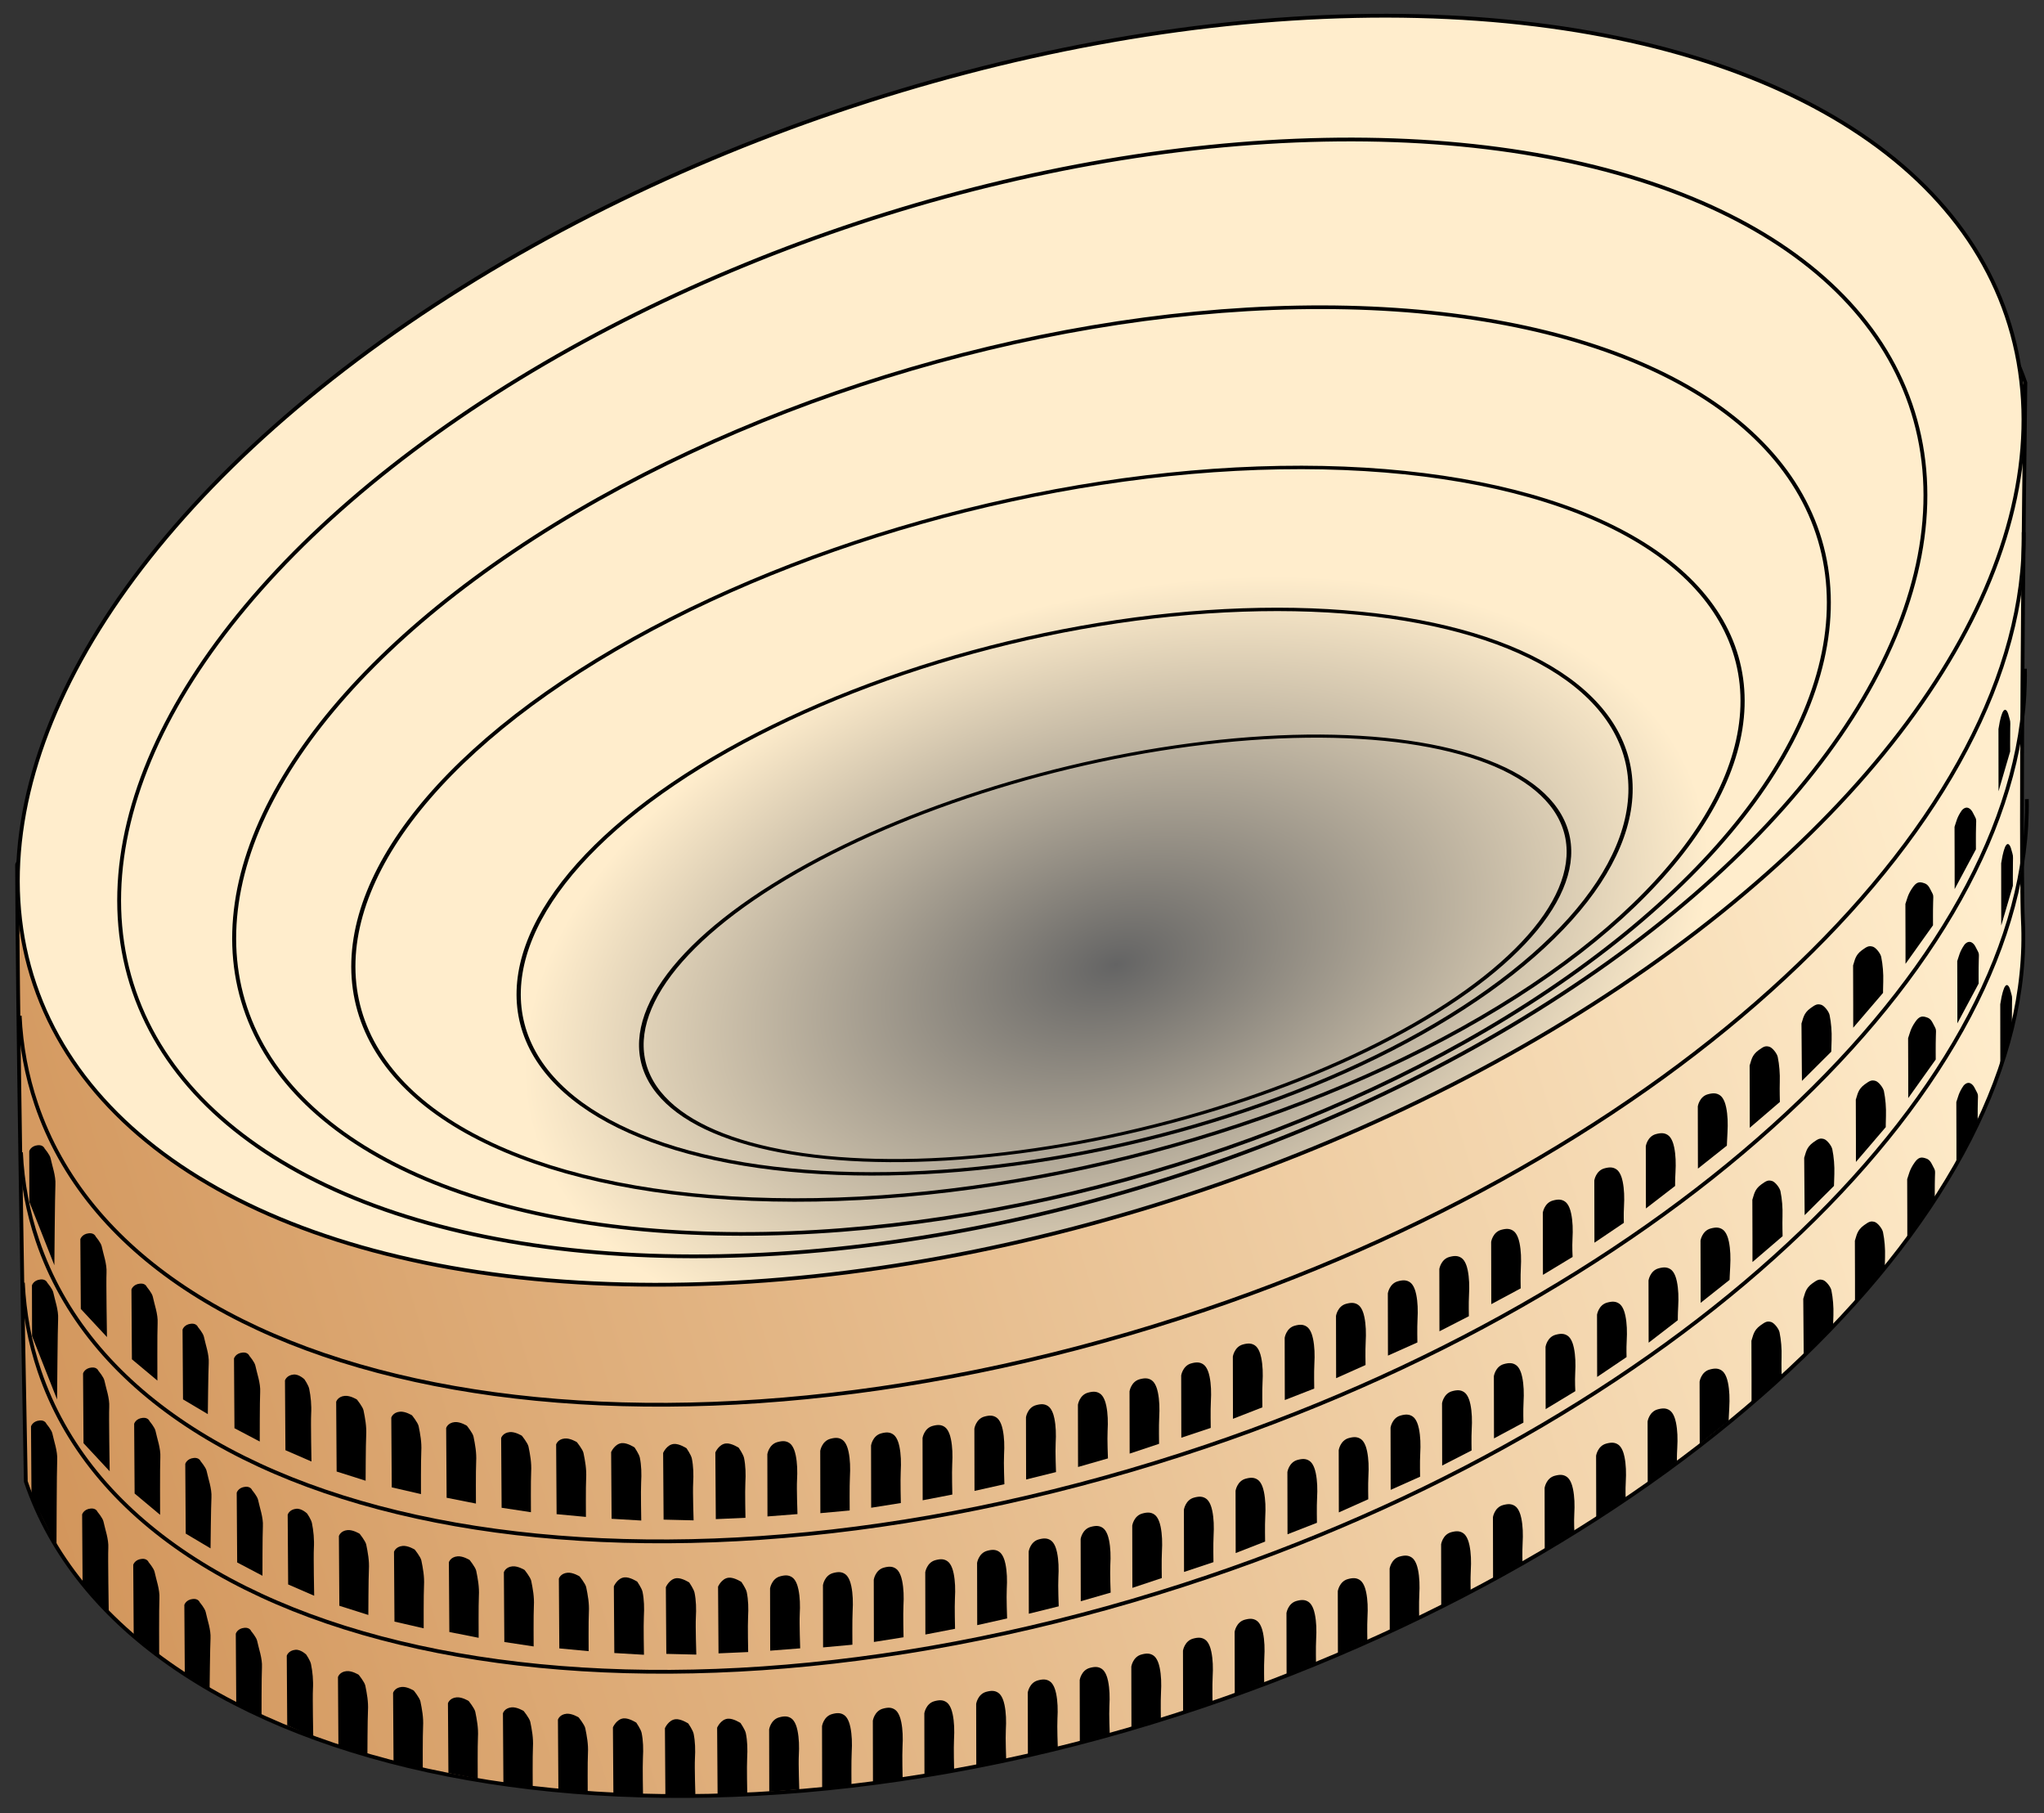 <?xml version="1.0" encoding="UTF-8" standalone="no"?>
<!-- Created with Inkscape (http://www.inkscape.org/) -->

<svg
   xmlns:dc="http://purl.org/dc/elements/1.1/"
   xmlns:cc="http://creativecommons.org/ns#"
   xmlns:rdf="http://www.w3.org/1999/02/22-rdf-syntax-ns#"
   xmlns:svg="http://www.w3.org/2000/svg"
   xmlns="http://www.w3.org/2000/svg"
   xmlns:xlink="http://www.w3.org/1999/xlink"
   xmlns:sodipodi="http://sodipodi.sourceforge.net/DTD/sodipodi-0.dtd"
   xmlns:inkscape="http://www.inkscape.org/namespaces/inkscape"
   width="538.473"
   height="477.554"
   id="svg2"
   version="1.1"
   inkscape:version="0.48+devel r12862"
   sodipodi:docname="Colosseum_Rome_from_air.svg">
  <rect width="100%" height="100%" fill="#333333" stroke="none"/>
  <title
     id="title4200">Colosseum Rome from air</title>
  <defs
     id="defs4">
    <linearGradient
       inkscape:collect="always"
       id="linearGradient3839">
      <stop
         style="stop-color:#646464;stop-opacity:1"
         offset="0"
         id="stop3841" />
      <stop
         style="stop-color:#ffedcc;stop-opacity:1"
         offset="1"
         id="stop3843" />
    </linearGradient>
    <linearGradient
       inkscape:collect="always"
       id="linearGradient3823">
      <stop
         style="stop-color:#d19358;stop-opacity:1"
         offset="0"
         id="stop3825" />
      <stop
         style="stop-color:#ffedcc;stop-opacity:1"
         offset="1"
         id="stop3827" />
    </linearGradient>
    <linearGradient
       inkscape:collect="always"
       xlink:href="#linearGradient3823"
       id="linearGradient3829"
       x1="103.209"
       y1="605.431"
       x2="633.277"
       y2="444.817"
       gradientUnits="userSpaceOnUse" />
    <radialGradient
       inkscape:collect="always"
       xlink:href="#linearGradient3839"
       id="radialGradient3845"
       cx="661.208"
       cy="547.136"
       fx="661.208"
       fy="547.136"
       r="274.786"
       gradientTransform="matrix(-0.018,0.35,-0.581,-0.03,741.291,353.84)"
       gradientUnits="userSpaceOnUse" />
    <linearGradient
       inkscape:collect="always"
       xlink:href="#linearGradient3823"
       id="linearGradient5105"
       gradientUnits="userSpaceOnUse"
       x1="103.209"
       y1="605.431"
       x2="633.277"
       y2="444.817" />
    <radialGradient
       inkscape:collect="always"
       xlink:href="#linearGradient3839"
       id="radialGradient5107"
       gradientUnits="userSpaceOnUse"
       gradientTransform="matrix(-0.018,0.35,-0.581,-0.03,741.291,353.84)"
       cx="661.208"
       cy="547.136"
       fx="661.208"
       fy="547.136"
       r="274.786" />
  </defs>
  <sodipodi:namedview
     id="base"
     pagecolor="#ffffff"
     bordercolor="#666666"
     borderopacity="1.0"
     inkscape:pageopacity="0.0"
     inkscape:pageshadow="2"
     inkscape:zoom="0.99"
     inkscape:cx="48.690723"
     inkscape:cy="175.218"
     inkscape:document-units="px"
     inkscape:current-layer="layer1"
     showgrid="false"
     inkscape:window-width="1317"
     inkscape:window-height="986"
     inkscape:window-x="79"
     inkscape:window-y="14"
     inkscape:window-maximized="0"
     fit-margin-top="4"
     fit-margin-left="4"
     fit-margin-right="4"
     fit-margin-bottom="4" />
  <g
     inkscape:label="Calque 1"
     inkscape:groupmode="layer"
     id="layer1"
     transform="translate(-99.209,-172.929)">
    <g
       id="g4973">
      <path
         sodipodi:nodetypes="ccsccsc"
         inkscape:connector-curvature="0"
         id="path2985"
         d="m 632.777,273.733 c -1.05,83.166 -1.051,133.697 -0.656,141.523 3.765,74.588 -86.215,163.106 -216.08,207.049 -143.492,48.554 -283.483,19.301 -310.036,-59.171 -0.869,-45.075 -2.204,-127.796 -2.296,-162.505 30.454,-57.773 119.841,-29.899 216.175,-62.496 143.492,-48.554 286.34,-142.872 312.893,-64.4 z"
         style="fill:url(#linearGradient5105);fill-opacity:1;stroke:#000000;stroke-width:1;stroke-linejoin:round;stroke-miterlimit:4;stroke-opacity:1;stroke-dasharray:none;stroke-dashoffset:0" />
      <path
         sodipodi:nodetypes="cssc"
         inkscape:connector-curvature="0"
         id="path2985-1-17"
         d="m 632.326,313.082 c 1.262,73.95 -87.54,161.463 -215.676,204.821 -143.492,48.554 -281.34,24.301 -307.893,-54.171 -2.557,-7.555 -3.988,-15.338 -4.36,-23.277"
         style="fill:none;stroke:#000000;stroke-width:1;stroke-linejoin:round;stroke-miterlimit:4;stroke-opacity:1;stroke-dashoffset:0" />
      <ellipse
         transform="matrix(0.947,-0.321,0.321,0.947,-179.074,20.38)"
         id="path2985-1"
         style="fill:url(#radialGradient5107);fill-opacity:1;stroke:#000000;stroke-width:1;stroke-linejoin:round;stroke-miterlimit:4;stroke-opacity:1;stroke-dasharray:none;stroke-dashoffset:0"
         cx="414.286"
         cy="482.362"
         rx="274.286"
         ry="150"
         d="m 688.571,482.362 a 274.286,150 0 0 1 -274.286,150 274.286,150 0 0 1 -274.286,-150 274.286,150 0 0 1 274.286,-150 274.286,150 0 0 1 274.286,150 z" />
      <ellipse
         transform="matrix(0.853,-0.282,0.288,0.834,-123.785,71.29)"
         id="path2985-1-1"
         style="fill:none;stroke:#000000;stroke-width:1.123;stroke-linejoin:round;stroke-miterlimit:4;stroke-opacity:1;stroke-dasharray:none;stroke-dashoffset:0"
         cx="414.286"
         cy="482.362"
         rx="274.286"
         ry="150"
         d="m 688.571,482.362 a 274.286,150 0 0 1 -274.286,150 274.286,150 0 0 1 -274.286,-150 274.286,150 0 0 1 274.286,-150 274.286,150 0 0 1 274.286,150 z" />
      <ellipse
         transform="matrix(0.753,-0.234,0.255,0.692,-64.01,139.036)"
         id="path2985-1-1-8"
         style="fill:none;stroke:#000000;stroke-width:1.312;stroke-linejoin:round;stroke-miterlimit:4;stroke-opacity:1;stroke-dasharray:none;stroke-dashoffset:0"
         cx="414.286"
         cy="482.362"
         rx="274.286"
         ry="150"
         d="m 688.571,482.362 a 274.286,150 0 0 1 -274.286,150 274.286,150 0 0 1 -274.286,-150 274.286,150 0 0 1 274.286,-150 274.286,150 0 0 1 274.286,150 z" />
      <ellipse
         transform="matrix(0.656,-0.185,0.222,0.547,-3.572,205.311)"
         id="path2985-1-1-8-9"
         style="fill:none;stroke:#000000;stroke-width:1.582;stroke-linejoin:round;stroke-miterlimit:4;stroke-opacity:1;stroke-dasharray:none;stroke-dashoffset:0"
         cx="414.286"
         cy="482.362"
         rx="274.286"
         ry="150"
         d="m 688.571,482.362 a 274.286,150 0 0 1 -274.286,150 274.286,150 0 0 1 -274.286,-150 274.286,150 0 0 1 274.286,-150 274.286,150 0 0 1 274.286,150 z" />
      <ellipse
         transform="matrix(0.525,-0.143,0.178,0.421,78.944,263.942)"
         id="path2985-1-1-8-9-0"
         style="fill:none;stroke:#000000;stroke-width:2.014;stroke-linejoin:round;stroke-miterlimit:4;stroke-opacity:1;stroke-dasharray:none;stroke-dashoffset:0"
         cx="414.286"
         cy="482.362"
         rx="274.286"
         ry="150"
         d="m 688.571,482.362 a 274.286,150 0 0 1 -274.286,150 274.286,150 0 0 1 -274.286,-150 274.286,150 0 0 1 274.286,-150 274.286,150 0 0 1 274.286,150 z" />
      <ellipse
         transform="matrix(0.436,-0.128,0.167,0.29,129.166,335.855)"
         id="path2985-1-1-8-9-0-6"
         style="fill:none;stroke:#000000;stroke-width:2.599;stroke-linejoin:round;stroke-miterlimit:4;stroke-opacity:1;stroke-dasharray:none;stroke-dashoffset:0"
         cx="414.286"
         cy="482.362"
         rx="274.286"
         ry="150"
         d="m 688.571,482.362 a 274.286,150 0 0 1 -274.286,150 274.286,150 0 0 1 -274.286,-150 274.286,150 0 0 1 274.286,-150 274.286,150 0 0 1 274.286,150 z" />
      <path
         sodipodi:nodetypes="cssc"
         inkscape:connector-curvature="0"
         id="path2985-1-17-0"
         d="m 632.663,349.067 c 1.262,73.95 -87.54,161.463 -215.676,204.821 -143.492,48.554 -281.34,24.301 -307.893,-54.171 -2.557,-7.555 -3.988,-15.338 -4.36,-23.277"
         style="fill:none;stroke:#000000;stroke-width:1;stroke-linejoin:round;stroke-miterlimit:4;stroke-opacity:1;stroke-dashoffset:0" />
      <path
         sodipodi:nodetypes="cssc"
         inkscape:connector-curvature="0"
         id="path2985-1-17-0-3"
         d="m 633.168,383.413 c 1.262,73.95 -87.54,161.463 -215.676,204.821 -143.492,48.554 -281.34,24.301 -307.893,-54.171 -2.557,-7.555 -3.988,-15.338 -4.36,-23.277"
         style="fill:none;stroke:#000000;stroke-width:1;stroke-linejoin:round;stroke-miterlimit:4;stroke-opacity:1;stroke-dashoffset:0" />
      <g
         id="g4529">
        <path
           style="fill:#000000;fill-opacity:1;stroke:none"
           d="m 107.503,566.991 -0.122,-18.369 c 0,0 0.391,-1.386 2.277,-1.562 1.429,-0.134 1.786,0.893 1.786,0.893 0,0 1.369,1.603 1.562,2.545 0.414,2.017 1.404,4.624 1.27,6.99 -0.12,2.113 -0.186,22.615 -0.186,22.615 z"
           id="path3847-50"
           inkscape:connector-curvature="0"
           sodipodi:nodetypes="ccscsscc" />
        <path
           style="fill:#000000;fill-opacity:1;stroke:none"
           d="m 120.967,590.184 -0.122,-18.369 c 0,0 0.391,-1.386 2.277,-1.562 1.429,-0.134 1.786,0.893 1.786,0.893 0,0 1.369,1.603 1.562,2.545 0.414,2.017 1.404,4.624 1.27,6.99 -0.12,2.113 0.119,16.908 0.119,16.908 z"
           id="path3847-50-8"
           inkscape:connector-curvature="0"
           sodipodi:nodetypes="ccscsscc" />
        <path
           style="fill:#000000;fill-opacity:1;stroke:none"
           d="m 134.43,603.442 -0.122,-18.369 c 0,0 0.391,-1.386 2.277,-1.562 1.429,-0.134 1.786,0.893 1.786,0.893 0,0 1.369,1.603 1.562,2.545 0.414,2.017 1.404,4.624 1.27,6.99 -0.12,2.113 -0.06,15.119 -0.06,15.119 z"
           id="path3847-50-8-6"
           inkscape:connector-curvature="0"
           sodipodi:nodetypes="ccscsscc" />
        <path
           style="fill:#000000;fill-opacity:1;stroke:none"
           d="m 147.894,614.003 -0.122,-18.369 c 0,0 0.391,-1.386 2.277,-1.562 1.429,-0.134 1.786,0.893 1.786,0.893 0,0 1.369,1.603 1.562,2.545 0.414,2.017 1.404,4.624 1.27,6.99 -0.12,2.113 -0.239,13.388 -0.239,13.388 z"
           id="path3847-50-8-8"
           inkscape:connector-curvature="0"
           sodipodi:nodetypes="ccscsscc" />
        <path
           style="fill:#000000;fill-opacity:1;stroke:none"
           d="m 161.447,621.6 -0.122,-18.369 c 0,0 0.391,-1.386 2.277,-1.562 1.429,-0.134 1.786,0.893 1.786,0.893 0,0 1.369,1.603 1.562,2.545 0.414,2.017 1.404,4.624 1.27,6.99 -0.12,2.113 -0.112,13.009 -0.112,13.009 z"
           id="path3847-50-8-4"
           inkscape:connector-curvature="0"
           sodipodi:nodetypes="ccscsscc" />
        <path
           style="fill:#000000;fill-opacity:1;stroke:none"
           d="m 174.876,627.39 -0.122,-18.369 c 0,0 0.391,-1.386 2.277,-1.562 1.429,-0.134 2.859,1.272 2.859,1.272 0,0 1.054,1.54 1.247,2.482 0.414,2.017 0.647,4.308 0.513,6.674 -0.12,2.113 0.082,12.482 0.082,12.482 z"
           id="path3847-50-8-4-9"
           inkscape:connector-curvature="0"
           sodipodi:nodetypes="ccscsscc" />
        <path
           style="fill:#000000;fill-opacity:1;stroke:none"
           d="m 188.365,633.009 -0.122,-18.369 c 0,0 0.391,-1.386 2.277,-1.562 1.429,-0.134 3.175,0.956 3.175,0.956 0,0 1.559,1.918 1.752,2.86 0.414,2.017 0.836,4.245 0.702,6.611 -0.12,2.113 -0.149,11.925 -0.149,11.925 z"
           id="path3847-50-8-4-9-2"
           inkscape:connector-curvature="0"
           sodipodi:nodetypes="ccscsscc" />
        <path
           style="fill:#000000;fill-opacity:1;stroke:none"
           d="m 202.884,637.176 -0.122,-18.369 c 0,0 0.391,-1.386 2.277,-1.562 1.429,-0.134 3.175,0.956 3.175,0.956 0,0 1.559,1.918 1.752,2.86 0.414,2.017 0.836,4.245 0.702,6.611 -0.12,2.113 -0.086,11.278 -0.086,11.278 z"
           id="path3847-50-8-4-9-2-3"
           inkscape:connector-curvature="0"
           sodipodi:nodetypes="ccscsscc" />
        <path
           style="fill:#000000;fill-opacity:1;stroke:none"
           d="m 217.339,639.917 -0.122,-18.369 c 0,0 0.391,-1.386 2.277,-1.562 1.429,-0.134 3.175,0.956 3.175,0.956 0,0 1.559,1.918 1.752,2.86 0.414,2.017 0.836,4.245 0.702,6.611 -0.12,2.113 -0.06,11.032 -0.06,11.032 z"
           id="path3847-50-8-4-9-2-3-1"
           inkscape:connector-curvature="0"
           sodipodi:nodetypes="ccscsscc" />
        <path
           style="fill:#000000;fill-opacity:1;stroke:none"
           d="m 231.826,642.551 -0.122,-18.369 c 0,0 0.391,-1.386 2.277,-1.562 1.429,-0.134 3.175,0.956 3.175,0.956 0,0 1.559,1.918 1.752,2.86 0.414,2.017 0.836,4.245 0.702,6.611 -0.12,2.113 -0.06,10.675 -0.06,10.675 z"
           id="path3847-50-8-4-9-2-3-1-7"
           inkscape:connector-curvature="0"
           sodipodi:nodetypes="ccscsscc" />
        <path
           style="fill:#000000;fill-opacity:1;stroke:none"
           d="m 246.313,644.236 -0.122,-18.369 c 0,0 0.391,-1.386 2.277,-1.562 1.429,-0.134 3.175,0.956 3.175,0.956 0,0 1.559,1.918 1.752,2.86 0.414,2.017 0.836,4.245 0.702,6.611 -0.12,2.113 -0.06,10.229 -0.06,10.229 z"
           id="path3847-50-8-4-9-2-3-1-7-6"
           inkscape:connector-curvature="0"
           sodipodi:nodetypes="ccscsscc" />
        <path
           style="fill:#000000;fill-opacity:1;stroke:none"
           d="m 260.8,645.453 -0.122,-17.565 c 0,0 0.927,-2.189 2.812,-2.366 1.429,-0.134 3.353,1.135 3.353,1.135 0,0 1.201,1.74 1.395,2.682 0.414,2.017 0.479,4.245 0.345,6.611 -0.12,2.113 0.029,9.961 0.029,9.961 z"
           id="path3847-50-8-4-9-2-3-1-7-6-7"
           inkscape:connector-curvature="0"
           sodipodi:nodetypes="ccscsscc" />
        <path
           style="fill:#000000;fill-opacity:1;stroke:none"
           d="m 274.499,645.676 -0.122,-17.565 c 0,0 0.927,-2.189 2.812,-2.366 1.429,-0.134 3.353,1.135 3.353,1.135 0,0 1.201,1.74 1.395,2.682 0.414,2.017 0.479,4.245 0.345,6.611 -0.12,2.113 0.119,9.693 0.119,9.693 z"
           id="path3847-50-8-4-9-2-3-1-7-6-7-9"
           inkscape:connector-curvature="0"
           sodipodi:nodetypes="ccscsscc" />
        <path
           style="fill:#000000;fill-opacity:1;stroke:none"
           d="m 288.253,645.542 -0.122,-17.565 c 0,0 0.927,-2.189 2.812,-2.366 1.429,-0.134 3.353,1.135 3.353,1.135 0,0 1.201,1.74 1.395,2.682 0.414,2.017 0.479,4.245 0.345,6.611 -0.12,2.113 0.029,9.157 0.029,9.157 z"
           id="path3847-50-8-4-9-2-3-1-7-6-7-9-7"
           inkscape:connector-curvature="0"
           sodipodi:nodetypes="ccscsscc" />
        <path
           style="fill:#000000;fill-opacity:1;stroke:none"
           d="m 301.863,644.833 -0.033,-16.404 c 0,0 0.391,-2.546 2.634,-3.17 1.382,-0.384 2.29,-0.344 3.175,0.242 1.007,0.667 1.469,2.275 1.663,3.217 0.414,2.017 0.479,4.245 0.345,6.611 -0.12,2.113 0.119,8.889 0.119,8.889 z"
           id="path3847-50-8-4-9-2-3-1-7-6-7-9-7-9"
           inkscape:connector-curvature="0"
           sodipodi:nodetypes="ccsssscc" />
        <path
           style="fill:#000000;fill-opacity:1;stroke:none"
           d="m 315.797,643.971 -0.033,-16.404 c 0,0 0.391,-2.546 2.634,-3.17 1.382,-0.384 2.29,-0.344 3.175,0.242 1.007,0.667 1.469,2.275 1.663,3.217 0.414,2.017 0.479,4.245 0.345,6.611 -0.12,2.113 -0.06,8.8 -0.06,8.8 z"
           id="path3847-50-8-4-9-2-3-1-7-6-7-9-7-9-7"
           inkscape:connector-curvature="0"
           sodipodi:nodetypes="ccsssscc" />
        <path
           style="fill:#000000;fill-opacity:1;stroke:none"
           d="m 329.183,642.542 -0.033,-16.404 c 0,0 0.391,-2.546 2.634,-3.17 1.382,-0.384 2.29,-0.344 3.175,0.242 1.007,0.667 1.469,2.275 1.663,3.217 0.414,2.017 0.479,4.245 0.345,6.611 -0.12,2.113 0.029,8.264 0.029,8.264 z"
           id="path3847-50-8-4-9-2-3-1-7-6-7-9-7-9-7-7"
           inkscape:connector-curvature="0"
           sodipodi:nodetypes="ccsssscc" />
        <path
           style="fill:#000000;fill-opacity:1;stroke:none"
           d="m 342.748,640.578 -0.033,-16.404 c 0,0 0.391,-2.546 2.634,-3.17 1.382,-0.384 2.29,-0.344 3.175,0.242 1.007,0.667 1.469,2.275 1.663,3.217 0.414,2.017 0.479,4.245 0.345,6.611 -0.12,2.113 0.029,7.997 0.029,7.997 z"
           id="path3847-50-8-4-9-2-3-1-7-6-7-9-7-9-7-7-4"
           inkscape:connector-curvature="0"
           sodipodi:nodetypes="ccsssscc" />
        <path
           style="fill:#000000;fill-opacity:1;stroke:none"
           d="m 356.402,638.109 -0.033,-16.404 c 0,0 0.391,-2.546 2.634,-3.17 1.382,-0.384 2.29,-0.344 3.175,0.242 1.007,0.667 1.469,2.275 1.663,3.217 0.414,2.017 0.479,4.245 0.345,6.611 -0.12,2.113 0.092,7.744 0.092,7.744 z"
           id="path3847-50-8-4-9-2-3-1-7-6-7-9-7-9-7-7-4-6"
           inkscape:connector-curvature="0"
           sodipodi:nodetypes="ccsssscc" />
        <path
           style="fill:#000000;fill-opacity:1;stroke:none"
           d="m 369.997,635.104 -0.033,-16.404 c 0,0 0.391,-2.546 2.634,-3.17 1.382,-0.384 2.29,-0.344 3.175,0.242 1.007,0.667 1.469,2.275 1.663,3.217 0.414,2.017 0.479,4.245 0.345,6.611 -0.12,2.113 0.092,7.555 0.092,7.555 z"
           id="path3847-50-8-4-9-2-3-1-7-6-7-9-7-9-7-7-4-6-2"
           inkscape:connector-curvature="0"
           sodipodi:nodetypes="ccsssscc" />
        <path
           style="fill:#000000;fill-opacity:1;stroke:none"
           d="m 383.681,631.811 -0.033,-16.404 c 0,0 0.391,-2.546 2.634,-3.17 1.382,-0.384 2.29,-0.344 3.175,0.242 1.007,0.667 1.469,2.275 1.663,3.217 0.414,2.017 0.479,4.245 0.345,6.611 -0.12,2.113 0.092,7.239 0.092,7.239 z"
           id="path3847-50-8-4-9-2-3-1-7-6-7-9-7-9-7-7-4-6-2-0"
           inkscape:connector-curvature="0"
           sodipodi:nodetypes="ccsssscc" />
        <path
           style="fill:#000000;fill-opacity:1;stroke:none"
           d="m 397.276,628.287 -0.033,-16.404 c 0,0 0.391,-2.546 2.634,-3.17 1.382,-0.384 2.29,-0.344 3.175,0.242 1.007,0.667 1.469,2.275 1.663,3.217 0.414,2.017 0.479,4.245 0.345,6.611 -0.12,2.113 -0.034,6.923 -0.034,6.923 z"
           id="path3847-50-8-4-9-2-3-1-7-6-7-9-7-9-7-7-4-6-2-0-2"
           inkscape:connector-curvature="0"
           sodipodi:nodetypes="ccsssscc" />
        <path
           style="fill:#000000;fill-opacity:1;stroke:none"
           d="m 410.886,624.101 -0.033,-16.404 c 0,0 0.391,-2.546 2.634,-3.17 1.382,-0.384 2.29,-0.344 3.175,0.242 1.007,0.667 1.469,2.275 1.663,3.217 0.414,2.017 0.479,4.245 0.345,6.611 -0.12,2.113 -0.034,6.923 -0.034,6.923 z"
           id="path3847-50-8-4-9-2-3-1-7-6-7-9-7-9-7-7-4-6-2-0-2-7"
           inkscape:connector-curvature="0"
           sodipodi:nodetypes="ccsssscc" />
        <path
           style="fill:#000000;fill-opacity:1;stroke:none"
           d="m 424.495,619.121 -0.033,-16.404 c 0,0 0.391,-2.546 2.634,-3.17 1.382,-0.384 2.29,-0.344 3.175,0.242 1.007,0.667 1.469,2.275 1.663,3.217 0.414,2.017 0.479,4.245 0.345,6.611 -0.12,2.113 -0.034,6.481 -0.034,6.481 z"
           id="path3847-50-8-4-9-2-3-1-7-6-7-9-7-9-7-7-4-6-2-0-2-7-1"
           inkscape:connector-curvature="0"
           sodipodi:nodetypes="ccsssscc" />
        <path
           style="fill:#000000;fill-opacity:1;stroke:none"
           d="m 438.15,614.177 -0.033,-16.404 c 0,0 0.391,-2.546 2.634,-3.17 1.382,-0.384 2.29,-0.344 3.175,0.242 1.007,0.667 1.469,2.275 1.663,3.217 0.414,2.017 0.479,4.245 0.345,6.611 -0.12,2.113 -0.034,6.481 -0.034,6.481 z"
           id="path3847-50-8-4-9-2-3-1-7-6-7-9-7-9-7-7-4-6-2-0-2-7-1-7"
           inkscape:connector-curvature="0"
           sodipodi:nodetypes="ccsssscc" />
        <path
           style="fill:#000000;fill-opacity:1;stroke:none"
           d="m 451.67,608.417 -0.033,-16.404 c 0,0 0.391,-2.546 2.634,-3.17 1.382,-0.384 2.29,-0.344 3.175,0.242 1.007,0.667 1.469,2.275 1.663,3.217 0.414,2.017 0.479,4.245 0.345,6.611 -0.12,2.113 -0.034,6.039 -0.034,6.039 z"
           id="path3847-50-8-4-9-2-3-1-7-6-7-9-7-9-7-7-4-6-2-0-2-7-1-4"
           inkscape:connector-curvature="0"
           sodipodi:nodetypes="ccsssscc" />
        <path
           style="fill:#000000;fill-opacity:1;stroke:none"
           d="M 465.325,602.476 465.292,586.072 c 0,0 0.391,-2.546 2.634,-3.17 1.382,-0.384 2.29,-0.344 3.175,0.242 1.007,0.667 1.469,2.275 1.663,3.217 0.414,2.017 0.479,4.245 0.345,6.611 -0.12,2.113 -0.034,6.039 -0.034,6.039 z"
           id="path3847-50-8-4-9-2-3-1-7-6-7-9-7-9-7-7-4-6-2-0-2-7-1-4-1"
           inkscape:connector-curvature="0"
           sodipodi:nodetypes="ccsssscc" />
        <path
           style="fill:#000000;fill-opacity:1;stroke:none"
           d="m 478.89,596.07 -0.033,-16.404 c 0,0 0.391,-2.546 2.634,-3.17 1.382,-0.384 2.29,-0.344 3.175,0.242 1.007,0.667 1.469,2.275 1.663,3.217 0.414,2.017 0.479,4.245 0.345,6.611 -0.12,2.113 -0.034,5.534 -0.034,5.534 z"
           id="path3847-50-8-4-9-2-3-1-7-6-7-9-7-9-7-7-4-6-2-0-2-7-1-4-1-9"
           inkscape:connector-curvature="0"
           sodipodi:nodetypes="ccsssscc" />
        <path
           style="fill:#000000;fill-opacity:1;stroke:none"
           d="m 492.544,588.925 -0.033,-16.404 c 0,0 0.391,-2.546 2.634,-3.17 1.382,-0.384 2.29,-0.344 3.175,0.242 1.007,0.667 1.469,2.275 1.663,3.217 0.414,2.017 0.479,4.245 0.345,6.611 -0.12,2.113 -0.034,5.345 -0.034,5.345 z"
           id="path3847-50-8-4-9-2-3-1-7-6-7-9-7-9-7-7-4-6-2-0-2-7-1-4-1-2"
           inkscape:connector-curvature="0"
           sodipodi:nodetypes="ccsssscc" />
        <path
           style="fill:#000000;fill-opacity:1;stroke:none"
           d="m 506.154,581.212 -0.033,-16.404 c 0,0 0.391,-2.546 2.634,-3.17 1.382,-0.384 2.29,-0.344 3.175,0.242 1.007,0.667 1.469,2.275 1.663,3.217 0.414,2.017 0.479,4.245 0.345,6.611 -0.12,2.113 0.029,4.777 0.029,4.777 z"
           id="path3847-50-8-4-9-2-3-1-7-6-7-9-7-9-7-7-4-6-2-0-2-7-1-4-1-7"
           inkscape:connector-curvature="0"
           sodipodi:nodetypes="ccsssscc" />
        <path
           style="fill:#000000;fill-opacity:1;stroke:none"
           d="m 519.719,572.738 -0.033,-16.404 c 0,0 0.391,-2.546 2.634,-3.17 1.382,-0.384 2.29,-0.344 3.175,0.242 1.007,0.667 1.469,2.275 1.663,3.217 0.414,2.017 0.479,4.245 0.345,6.611 -0.12,2.113 -0.034,4.272 -0.034,4.272 z"
           id="path3847-50-8-4-9-2-3-1-7-6-7-9-7-9-7-7-4-6-2-0-2-7-1-4-1-6"
           inkscape:connector-curvature="0"
           sodipodi:nodetypes="ccsssscc" />
        <path
           style="fill:#000000;fill-opacity:1;stroke:none"
           d="m 533.284,563.717 -0.033,-16.404 c 0,0 0.391,-2.546 2.634,-3.17 1.382,-0.384 2.29,-0.344 3.175,0.242 1.007,0.667 1.469,2.275 1.663,3.217 0.414,2.017 0.479,4.245 0.345,6.611 -0.12,2.113 -0.097,3.577 -0.097,3.577 z"
           id="path3847-50-8-4-9-2-3-1-7-6-7-9-7-9-7-7-4-6-2-0-2-7-1-4-1-0"
           inkscape:connector-curvature="0"
           sodipodi:nodetypes="ccsssscc" />
        <path
           style="fill:#000000;fill-opacity:1;stroke:none"
           d="m 546.983,553.223 -0.033,-16.404 c 0,0 0.391,-2.546 2.634,-3.17 1.382,-0.384 2.29,-0.344 3.175,0.242 1.007,0.667 1.469,2.275 1.663,3.217 0.414,2.017 0.479,4.245 0.345,6.611 -0.12,2.113 -0.16,3.451 -0.16,3.451 z"
           id="path3847-50-8-4-9-2-3-1-7-6-7-9-7-9-7-7-4-6-2-0-2-7-1-4-1-8"
           inkscape:connector-curvature="0"
           sodipodi:nodetypes="ccsssscc" />
        <path
           style="fill:#000000;fill-opacity:1;stroke:none"
           d="m 560.637,542.473 c 0,0 0.009,-10.881 -0.033,-16.404 0.465,-1.292 0.494,-2.691 2.381,-4.054 1.319,-0.952 1.773,-1.176 2.796,-0.895 0.817,0.225 2.038,1.77 2.231,2.712 0.414,2.017 0.605,4.371 0.534,6.548 -0.069,2.116 0.029,5.282 0.029,5.282 z"
           id="path3847-50-8-4-9-2-3-1-7-6-7-9-7-9-7-7-4-6-2-0-2-7-1-4-1-4"
           inkscape:connector-curvature="0"
           sodipodi:nodetypes="ccsssscc" />
        <path
           style="fill:#000000;fill-opacity:1;stroke:none"
           d="m 574.384,530.126 c 0,0 -0.08,-9.586 -0.122,-15.11 0.465,-1.292 0.494,-2.691 2.381,-4.054 1.319,-0.952 1.773,-1.176 2.796,-0.895 0.817,0.225 2.038,1.77 2.231,2.712 0.414,2.017 0.605,4.371 0.534,6.548 -0.069,2.116 -0.097,3.097 -0.097,3.097 z"
           id="path3847-50-8-4-9-2-3-1-7-6-7-9-7-9-7-7-4-6-2-0-2-7-1-4-1-4-3"
           inkscape:connector-curvature="0"
           sodipodi:nodetypes="ccsssscc" />
        <path
           style="fill:#000000;fill-opacity:1;stroke:none"
           d="m 587.893,516.112 c 0,0 0.009,-10.881 -0.033,-16.404 0.465,-1.292 0.494,-2.691 2.381,-4.054 1.319,-0.952 1.773,-1.176 2.796,-0.895 0.817,0.225 2.038,1.77 2.231,2.712 0.414,2.017 0.605,4.371 0.534,6.548 -0.069,2.116 -0.052,2.921 -0.052,2.921 z"
           id="path3847-50-8-4-9-2-3-1-7-6-7-9-7-9-7-7-4-6-2-0-2-7-1-4-1-4-3-1"
           inkscape:connector-curvature="0"
           sodipodi:nodetypes="ccsssscc" />
        <path
           style="fill:#000000;fill-opacity:1;stroke:none"
           d="m 601.67,499.292 c 0,0 0.009,-10.256 -0.033,-15.779 0.465,-1.292 0.596,-2.468 1.939,-4.369 0.941,-1.331 1.646,-1.492 2.67,-1.21 0.817,0.225 1.343,0.508 1.915,1.639 0.929,1.837 0.858,1.277 0.787,3.454 -0.069,2.116 -0.034,6.103 -0.034,6.103 z"
           id="path3847-50-8-4-9-2-3-1-7-6-7-9-7-9-7-7-4-6-2-0-2-7-1-4-1-4-3-4"
           inkscape:connector-curvature="0"
           sodipodi:nodetypes="ccsssscc" />
        <path
           style="fill:#000000;fill-opacity:1;stroke:none"
           d="m 614.616,479.605 c 0,0 0.009,-10.881 -0.033,-16.404 0.465,-1.292 0.596,-2.468 1.939,-4.369 1.31,-1.427 2.438,-0.351 2.943,0.744 0.929,1.837 0.858,1.277 0.787,3.454 -0.069,2.116 -0.034,6.103 -0.034,6.103 z"
           id="path3847-50-8-4-9-2-3-1-7-6-7-9-7-9-7-7-4-6-2-0-2-7-1-4-1-4-3-4-1"
           inkscape:connector-curvature="0"
           sodipodi:nodetypes="ccccscc" />
        <path
           style="fill:#000000;fill-opacity:1;stroke:none"
           d="m 626.174,453.843 c 0,0 0.005,-10.881 -0.018,-16.404 0.254,-1.292 0.326,-2.468 1.06,-4.369 0.716,-1.427 1.332,-0.351 1.608,0.744 0.508,1.837 0.469,1.277 0.43,3.454 -0.038,2.116 -0.019,6.103 -0.019,6.103 z"
           id="path3847-50-8-4-9-2-3-1-7-6-7-9-7-9-7-7-4-6-2-0-2-7-1-4-1-4-3-4-1-5"
           inkscape:connector-curvature="0"
           sodipodi:nodetypes="ccccscc" />
      </g>
      <g
         id="g4529-5"
         transform="translate(0.244,-37.142)">
        <path
           style="fill:#000000;fill-opacity:1;stroke:none"
           d="m 107.414,561.991 -0.033,-13.369 c 0,0 0.391,-1.386 2.277,-1.562 1.429,-0.134 1.786,0.893 1.786,0.893 0,0 1.369,1.603 1.562,2.545 0.414,2.017 1.404,4.624 1.27,6.99 -0.12,2.113 -0.276,21.186 -0.276,21.186 z"
           id="path3847-50-86"
           inkscape:connector-curvature="0"
           sodipodi:nodetypes="ccscsscc" />
        <path
           style="fill:#000000;fill-opacity:1;stroke:none"
           d="m 120.967,590.184 -0.122,-18.369 c 0,0 0.391,-1.386 2.277,-1.562 1.429,-0.134 1.786,0.893 1.786,0.893 0,0 1.369,1.603 1.562,2.545 0.414,2.017 1.404,4.624 1.27,6.99 -0.12,2.113 0.119,16.908 0.119,16.908 z"
           id="path3847-50-8-2"
           inkscape:connector-curvature="0"
           sodipodi:nodetypes="ccscsscc" />
        <path
           style="fill:#000000;fill-opacity:1;stroke:none"
           d="m 134.43,603.442 -0.122,-18.369 c 0,0 0.391,-1.386 2.277,-1.562 1.429,-0.134 1.786,0.893 1.786,0.893 0,0 1.369,1.603 1.562,2.545 0.414,2.017 1.404,4.624 1.27,6.99 -0.12,2.113 -0.06,15.119 -0.06,15.119 z"
           id="path3847-50-8-6-4"
           inkscape:connector-curvature="0"
           sodipodi:nodetypes="ccscsscc" />
        <path
           style="fill:#000000;fill-opacity:1;stroke:none"
           d="m 147.894,614.003 -0.122,-18.369 c 0,0 0.391,-1.386 2.277,-1.562 1.429,-0.134 1.786,0.893 1.786,0.893 0,0 1.369,1.603 1.562,2.545 0.414,2.017 1.404,4.624 1.27,6.99 -0.12,2.113 -0.239,13.388 -0.239,13.388 z"
           id="path3847-50-8-8-1"
           inkscape:connector-curvature="0"
           sodipodi:nodetypes="ccscsscc" />
        <path
           style="fill:#000000;fill-opacity:1;stroke:none"
           d="m 161.447,621.6 -0.122,-18.369 c 0,0 0.391,-1.386 2.277,-1.562 1.429,-0.134 1.786,0.893 1.786,0.893 0,0 1.369,1.603 1.562,2.545 0.414,2.017 1.404,4.624 1.27,6.99 -0.12,2.113 -0.112,13.009 -0.112,13.009 z"
           id="path3847-50-8-4-5"
           inkscape:connector-curvature="0"
           sodipodi:nodetypes="ccscsscc" />
        <path
           style="fill:#000000;fill-opacity:1;stroke:none"
           d="m 174.876,627.39 -0.122,-18.369 c 0,0 0.391,-1.386 2.277,-1.562 1.429,-0.134 2.859,1.272 2.859,1.272 0,0 1.054,1.54 1.247,2.482 0.414,2.017 0.647,4.308 0.513,6.674 -0.12,2.113 0.082,12.482 0.082,12.482 z"
           id="path3847-50-8-4-9-4"
           inkscape:connector-curvature="0"
           sodipodi:nodetypes="ccscsscc" />
        <path
           style="fill:#000000;fill-opacity:1;stroke:none"
           d="m 188.365,633.009 -0.122,-18.369 c 0,0 0.391,-1.386 2.277,-1.562 1.429,-0.134 3.175,0.956 3.175,0.956 0,0 1.559,1.918 1.752,2.86 0.414,2.017 0.836,4.245 0.702,6.611 -0.12,2.113 -0.149,11.925 -0.149,11.925 z"
           id="path3847-50-8-4-9-2-9"
           inkscape:connector-curvature="0"
           sodipodi:nodetypes="ccscsscc" />
        <path
           style="fill:#000000;fill-opacity:1;stroke:none"
           d="m 202.884,637.176 -0.122,-18.369 c 0,0 0.391,-1.386 2.277,-1.562 1.429,-0.134 3.175,0.956 3.175,0.956 0,0 1.559,1.918 1.752,2.86 0.414,2.017 0.836,4.245 0.702,6.611 -0.12,2.113 -0.086,11.278 -0.086,11.278 z"
           id="path3847-50-8-4-9-2-3-8"
           inkscape:connector-curvature="0"
           sodipodi:nodetypes="ccscsscc" />
        <path
           style="fill:#000000;fill-opacity:1;stroke:none"
           d="m 217.339,639.917 -0.122,-18.369 c 0,0 0.391,-1.386 2.277,-1.562 1.429,-0.134 3.175,0.956 3.175,0.956 0,0 1.559,1.918 1.752,2.86 0.414,2.017 0.836,4.245 0.702,6.611 -0.12,2.113 -0.06,11.032 -0.06,11.032 z"
           id="path3847-50-8-4-9-2-3-1-3"
           inkscape:connector-curvature="0"
           sodipodi:nodetypes="ccscsscc" />
        <path
           style="fill:#000000;fill-opacity:1;stroke:none"
           d="m 231.826,642.551 -0.122,-18.369 c 0,0 0.391,-1.386 2.277,-1.562 1.429,-0.134 3.175,0.956 3.175,0.956 0,0 1.559,1.918 1.752,2.86 0.414,2.017 0.836,4.245 0.702,6.611 -0.12,2.113 -0.06,10.675 -0.06,10.675 z"
           id="path3847-50-8-4-9-2-3-1-7-8"
           inkscape:connector-curvature="0"
           sodipodi:nodetypes="ccscsscc" />
        <path
           style="fill:#000000;fill-opacity:1;stroke:none"
           d="m 246.313,644.236 -0.122,-18.369 c 0,0 0.391,-1.386 2.277,-1.562 1.429,-0.134 3.175,0.956 3.175,0.956 0,0 1.559,1.918 1.752,2.86 0.414,2.017 0.836,4.245 0.702,6.611 -0.12,2.113 -0.06,10.229 -0.06,10.229 z"
           id="path3847-50-8-4-9-2-3-1-7-6-4"
           inkscape:connector-curvature="0"
           sodipodi:nodetypes="ccscsscc" />
        <path
           style="fill:#000000;fill-opacity:1;stroke:none"
           d="m 260.8,645.453 -0.122,-17.565 c 0,0 0.927,-2.189 2.812,-2.366 1.429,-0.134 3.353,1.135 3.353,1.135 0,0 1.201,1.74 1.395,2.682 0.414,2.017 0.479,4.245 0.345,6.611 -0.12,2.113 0.029,9.961 0.029,9.961 z"
           id="path3847-50-8-4-9-2-3-1-7-6-7-7"
           inkscape:connector-curvature="0"
           sodipodi:nodetypes="ccscsscc" />
        <path
           style="fill:#000000;fill-opacity:1;stroke:none"
           d="m 274.499,645.676 -0.122,-17.565 c 0,0 0.927,-2.189 2.812,-2.366 1.429,-0.134 3.353,1.135 3.353,1.135 0,0 1.201,1.74 1.395,2.682 0.414,2.017 0.479,4.245 0.345,6.611 -0.12,2.113 0.119,9.693 0.119,9.693 z"
           id="path3847-50-8-4-9-2-3-1-7-6-7-9-4"
           inkscape:connector-curvature="0"
           sodipodi:nodetypes="ccscsscc" />
        <path
           style="fill:#000000;fill-opacity:1;stroke:none"
           d="m 288.253,645.542 -0.122,-17.565 c 0,0 0.927,-2.189 2.812,-2.366 1.429,-0.134 3.353,1.135 3.353,1.135 0,0 1.201,1.74 1.395,2.682 0.414,2.017 0.479,4.245 0.345,6.611 -0.12,2.113 0.029,9.157 0.029,9.157 z"
           id="path3847-50-8-4-9-2-3-1-7-6-7-9-7-0"
           inkscape:connector-curvature="0"
           sodipodi:nodetypes="ccscsscc" />
        <path
           style="fill:#000000;fill-opacity:1;stroke:none"
           d="m 301.863,644.833 -0.033,-16.404 c 0,0 0.391,-2.546 2.634,-3.17 1.382,-0.384 2.29,-0.344 3.175,0.242 1.007,0.667 1.469,2.275 1.663,3.217 0.414,2.017 0.479,4.245 0.345,6.611 -0.12,2.113 0.119,8.889 0.119,8.889 z"
           id="path3847-50-8-4-9-2-3-1-7-6-7-9-7-9-1"
           inkscape:connector-curvature="0"
           sodipodi:nodetypes="ccsssscc" />
        <path
           style="fill:#000000;fill-opacity:1;stroke:none"
           d="m 315.797,643.971 -0.033,-16.404 c 0,0 0.391,-2.546 2.634,-3.17 1.382,-0.384 2.29,-0.344 3.175,0.242 1.007,0.667 1.469,2.275 1.663,3.217 0.414,2.017 0.479,4.245 0.345,6.611 -0.12,2.113 -0.06,8.8 -0.06,8.8 z"
           id="path3847-50-8-4-9-2-3-1-7-6-7-9-7-9-7-5"
           inkscape:connector-curvature="0"
           sodipodi:nodetypes="ccsssscc" />
        <path
           style="fill:#000000;fill-opacity:1;stroke:none"
           d="m 329.183,642.542 -0.033,-16.404 c 0,0 0.391,-2.546 2.634,-3.17 1.382,-0.384 2.29,-0.344 3.175,0.242 1.007,0.667 1.469,2.275 1.663,3.217 0.414,2.017 0.479,4.245 0.345,6.611 -0.12,2.113 0.029,8.264 0.029,8.264 z"
           id="path3847-50-8-4-9-2-3-1-7-6-7-9-7-9-7-7-1"
           inkscape:connector-curvature="0"
           sodipodi:nodetypes="ccsssscc" />
        <path
           style="fill:#000000;fill-opacity:1;stroke:none"
           d="m 342.748,640.578 -0.033,-16.404 c 0,0 0.391,-2.546 2.634,-3.17 1.382,-0.384 2.29,-0.344 3.175,0.242 1.007,0.667 1.469,2.275 1.663,3.217 0.414,2.017 0.479,4.245 0.345,6.611 -0.12,2.113 0.029,7.997 0.029,7.997 z"
           id="path3847-50-8-4-9-2-3-1-7-6-7-9-7-9-7-7-4-69"
           inkscape:connector-curvature="0"
           sodipodi:nodetypes="ccsssscc" />
        <path
           style="fill:#000000;fill-opacity:1;stroke:none"
           d="m 356.402,638.109 -0.033,-16.404 c 0,0 0.391,-2.546 2.634,-3.17 1.382,-0.384 2.29,-0.344 3.175,0.242 1.007,0.667 1.469,2.275 1.663,3.217 0.414,2.017 0.479,4.245 0.345,6.611 -0.12,2.113 0.092,7.744 0.092,7.744 z"
           id="path3847-50-8-4-9-2-3-1-7-6-7-9-7-9-7-7-4-6-28"
           inkscape:connector-curvature="0"
           sodipodi:nodetypes="ccsssscc" />
        <path
           style="fill:#000000;fill-opacity:1;stroke:none"
           d="m 369.997,635.104 -0.033,-16.404 c 0,0 0.391,-2.546 2.634,-3.17 1.382,-0.384 2.29,-0.344 3.175,0.242 1.007,0.667 1.469,2.275 1.663,3.217 0.414,2.017 0.479,4.245 0.345,6.611 -0.12,2.113 0.092,7.555 0.092,7.555 z"
           id="path3847-50-8-4-9-2-3-1-7-6-7-9-7-9-7-7-4-6-2-7"
           inkscape:connector-curvature="0"
           sodipodi:nodetypes="ccsssscc" />
        <path
           style="fill:#000000;fill-opacity:1;stroke:none"
           d="m 383.681,631.811 -0.033,-16.404 c 0,0 0.391,-2.546 2.634,-3.17 1.382,-0.384 2.29,-0.344 3.175,0.242 1.007,0.667 1.469,2.275 1.663,3.217 0.414,2.017 0.479,4.245 0.345,6.611 -0.12,2.113 0.092,7.239 0.092,7.239 z"
           id="path3847-50-8-4-9-2-3-1-7-6-7-9-7-9-7-7-4-6-2-0-6"
           inkscape:connector-curvature="0"
           sodipodi:nodetypes="ccsssscc" />
        <path
           style="fill:#000000;fill-opacity:1;stroke:none"
           d="m 397.276,628.287 -0.033,-16.404 c 0,0 0.391,-2.546 2.634,-3.17 1.382,-0.384 2.29,-0.344 3.175,0.242 1.007,0.667 1.469,2.275 1.663,3.217 0.414,2.017 0.479,4.245 0.345,6.611 -0.12,2.113 -0.034,6.923 -0.034,6.923 z"
           id="path3847-50-8-4-9-2-3-1-7-6-7-9-7-9-7-7-4-6-2-0-2-1"
           inkscape:connector-curvature="0"
           sodipodi:nodetypes="ccsssscc" />
        <path
           style="fill:#000000;fill-opacity:1;stroke:none"
           d="m 410.886,624.101 -0.033,-16.404 c 0,0 0.391,-2.546 2.634,-3.17 1.382,-0.384 2.29,-0.344 3.175,0.242 1.007,0.667 1.469,2.275 1.663,3.217 0.414,2.017 0.479,4.245 0.345,6.611 -0.12,2.113 -0.034,6.923 -0.034,6.923 z"
           id="path3847-50-8-4-9-2-3-1-7-6-7-9-7-9-7-7-4-6-2-0-2-7-8"
           inkscape:connector-curvature="0"
           sodipodi:nodetypes="ccsssscc" />
        <path
           style="fill:#000000;fill-opacity:1;stroke:none"
           d="m 424.495,619.121 -0.033,-16.404 c 0,0 0.391,-2.546 2.634,-3.17 1.382,-0.384 2.29,-0.344 3.175,0.242 1.007,0.667 1.469,2.275 1.663,3.217 0.414,2.017 0.479,4.245 0.345,6.611 -0.12,2.113 -0.034,6.481 -0.034,6.481 z"
           id="path3847-50-8-4-9-2-3-1-7-6-7-9-7-9-7-7-4-6-2-0-2-7-1-6"
           inkscape:connector-curvature="0"
           sodipodi:nodetypes="ccsssscc" />
        <path
           style="fill:#000000;fill-opacity:1;stroke:none"
           d="m 438.15,614.177 -0.033,-16.404 c 0,0 0.391,-2.546 2.634,-3.17 1.382,-0.384 2.29,-0.344 3.175,0.242 1.007,0.667 1.469,2.275 1.663,3.217 0.414,2.017 0.479,4.245 0.345,6.611 -0.12,2.113 -0.034,6.481 -0.034,6.481 z"
           id="path3847-50-8-4-9-2-3-1-7-6-7-9-7-9-7-7-4-6-2-0-2-7-1-7-1"
           inkscape:connector-curvature="0"
           sodipodi:nodetypes="ccsssscc" />
        <path
           style="fill:#000000;fill-opacity:1;stroke:none"
           d="m 451.67,608.417 -0.033,-16.404 c 0,0 0.391,-2.546 2.634,-3.17 1.382,-0.384 2.29,-0.344 3.175,0.242 1.007,0.667 1.469,2.275 1.663,3.217 0.414,2.017 0.479,4.245 0.345,6.611 -0.12,2.113 -0.034,6.039 -0.034,6.039 z"
           id="path3847-50-8-4-9-2-3-1-7-6-7-9-7-9-7-7-4-6-2-0-2-7-1-4-5"
           inkscape:connector-curvature="0"
           sodipodi:nodetypes="ccsssscc" />
        <path
           style="fill:#000000;fill-opacity:1;stroke:none"
           d="M 465.325,602.476 465.292,586.072 c 0,0 0.391,-2.546 2.634,-3.17 1.382,-0.384 2.29,-0.344 3.175,0.242 1.007,0.667 1.469,2.275 1.663,3.217 0.414,2.017 0.479,4.245 0.345,6.611 -0.12,2.113 -0.034,6.039 -0.034,6.039 z"
           id="path3847-50-8-4-9-2-3-1-7-6-7-9-7-9-7-7-4-6-2-0-2-7-1-4-1-70"
           inkscape:connector-curvature="0"
           sodipodi:nodetypes="ccsssscc" />
        <path
           style="fill:#000000;fill-opacity:1;stroke:none"
           d="m 478.89,596.07 -0.033,-16.404 c 0,0 0.391,-2.546 2.634,-3.17 1.382,-0.384 2.29,-0.344 3.175,0.242 1.007,0.667 1.469,2.275 1.663,3.217 0.414,2.017 0.479,4.245 0.345,6.611 -0.12,2.113 -0.034,5.534 -0.034,5.534 z"
           id="path3847-50-8-4-9-2-3-1-7-6-7-9-7-9-7-7-4-6-2-0-2-7-1-4-1-9-3"
           inkscape:connector-curvature="0"
           sodipodi:nodetypes="ccsssscc" />
        <path
           style="fill:#000000;fill-opacity:1;stroke:none"
           d="m 492.544,588.925 -0.033,-16.404 c 0,0 0.391,-2.546 2.634,-3.17 1.382,-0.384 2.29,-0.344 3.175,0.242 1.007,0.667 1.469,2.275 1.663,3.217 0.414,2.017 0.479,4.245 0.345,6.611 -0.12,2.113 -0.034,5.345 -0.034,5.345 z"
           id="path3847-50-8-4-9-2-3-1-7-6-7-9-7-9-7-7-4-6-2-0-2-7-1-4-1-2-9"
           inkscape:connector-curvature="0"
           sodipodi:nodetypes="ccsssscc" />
        <path
           style="fill:#000000;fill-opacity:1;stroke:none"
           d="m 506.154,581.212 -0.033,-16.404 c 0,0 0.391,-2.546 2.634,-3.17 1.382,-0.384 2.29,-0.344 3.175,0.242 1.007,0.667 1.469,2.275 1.663,3.217 0.414,2.017 0.479,4.245 0.345,6.611 -0.12,2.113 0.029,4.777 0.029,4.777 z"
           id="path3847-50-8-4-9-2-3-1-7-6-7-9-7-9-7-7-4-6-2-0-2-7-1-4-1-7-9"
           inkscape:connector-curvature="0"
           sodipodi:nodetypes="ccsssscc" />
        <path
           style="fill:#000000;fill-opacity:1;stroke:none"
           d="m 519.719,572.738 -0.033,-16.404 c 0,0 0.391,-2.546 2.634,-3.17 1.382,-0.384 2.29,-0.344 3.175,0.242 1.007,0.667 1.469,2.275 1.663,3.217 0.414,2.017 0.479,4.245 0.345,6.611 -0.12,2.113 -0.034,4.272 -0.034,4.272 z"
           id="path3847-50-8-4-9-2-3-1-7-6-7-9-7-9-7-7-4-6-2-0-2-7-1-4-1-6-8"
           inkscape:connector-curvature="0"
           sodipodi:nodetypes="ccsssscc" />
        <path
           style="fill:#000000;fill-opacity:1;stroke:none"
           d="m 533.284,563.717 -0.033,-16.404 c 0,0 0.391,-2.546 2.634,-3.17 1.382,-0.384 2.29,-0.344 3.175,0.242 1.007,0.667 1.469,2.275 1.663,3.217 0.414,2.017 0.479,4.245 0.345,6.611 -0.12,2.113 -0.097,3.577 -0.097,3.577 z"
           id="path3847-50-8-4-9-2-3-1-7-6-7-9-7-9-7-7-4-6-2-0-2-7-1-4-1-0-7"
           inkscape:connector-curvature="0"
           sodipodi:nodetypes="ccsssscc" />
        <path
           style="fill:#000000;fill-opacity:1;stroke:none"
           d="m 546.983,553.223 -0.033,-16.404 c 0,0 0.391,-2.546 2.634,-3.17 1.382,-0.384 2.29,-0.344 3.175,0.242 1.007,0.667 1.469,2.275 1.663,3.217 0.414,2.017 0.479,4.245 0.345,6.611 -0.12,2.113 -0.16,3.451 -0.16,3.451 z"
           id="path3847-50-8-4-9-2-3-1-7-6-7-9-7-9-7-7-4-6-2-0-2-7-1-4-1-8-8"
           inkscape:connector-curvature="0"
           sodipodi:nodetypes="ccsssscc" />
        <path
           style="fill:#000000;fill-opacity:1;stroke:none"
           d="m 560.637,542.473 c 0,0 0.009,-10.881 -0.033,-16.404 0.465,-1.292 0.494,-2.691 2.381,-4.054 1.319,-0.952 1.773,-1.176 2.796,-0.895 0.817,0.225 2.038,1.77 2.231,2.712 0.414,2.017 0.605,4.371 0.534,6.548 -0.069,2.116 0.029,5.282 0.029,5.282 z"
           id="path3847-50-8-4-9-2-3-1-7-6-7-9-7-9-7-7-4-6-2-0-2-7-1-4-1-4-31"
           inkscape:connector-curvature="0"
           sodipodi:nodetypes="ccsssscc" />
        <path
           style="fill:#000000;fill-opacity:1;stroke:none"
           d="m 574.384,530.126 c 0,0 -0.08,-9.586 -0.122,-15.11 0.465,-1.292 0.494,-2.691 2.381,-4.054 1.319,-0.952 1.773,-1.176 2.796,-0.895 0.817,0.225 2.038,1.77 2.231,2.712 0.414,2.017 0.605,4.371 0.534,6.548 -0.069,2.116 -0.097,3.097 -0.097,3.097 z"
           id="path3847-50-8-4-9-2-3-1-7-6-7-9-7-9-7-7-4-6-2-0-2-7-1-4-1-4-3-9"
           inkscape:connector-curvature="0"
           sodipodi:nodetypes="ccsssscc" />
        <path
           style="fill:#000000;fill-opacity:1;stroke:none"
           d="m 587.893,516.112 c 0,0 0.009,-10.881 -0.033,-16.404 0.465,-1.292 0.494,-2.691 2.381,-4.054 1.319,-0.952 1.773,-1.176 2.796,-0.895 0.817,0.225 2.038,1.77 2.231,2.712 0.414,2.017 0.605,4.371 0.534,6.548 -0.069,2.116 -0.052,2.921 -0.052,2.921 z"
           id="path3847-50-8-4-9-2-3-1-7-6-7-9-7-9-7-7-4-6-2-0-2-7-1-4-1-4-3-1-7"
           inkscape:connector-curvature="0"
           sodipodi:nodetypes="ccsssscc" />
        <path
           style="fill:#000000;fill-opacity:1;stroke:none"
           d="m 601.67,499.292 c 0,0 0.009,-10.256 -0.033,-15.779 0.465,-1.292 0.596,-2.468 1.939,-4.369 0.941,-1.331 1.646,-1.492 2.67,-1.21 0.817,0.225 1.343,0.508 1.915,1.639 0.929,1.837 0.858,1.277 0.787,3.454 -0.069,2.116 -0.034,6.103 -0.034,6.103 z"
           id="path3847-50-8-4-9-2-3-1-7-6-7-9-7-9-7-7-4-6-2-0-2-7-1-4-1-4-3-4-7"
           inkscape:connector-curvature="0"
           sodipodi:nodetypes="ccsssscc" />
        <path
           style="fill:#000000;fill-opacity:1;stroke:none"
           d="m 614.616,479.605 c 0,0 0.009,-10.881 -0.033,-16.404 0.465,-1.292 0.596,-2.468 1.939,-4.369 1.31,-1.427 2.438,-0.351 2.943,0.744 0.929,1.837 0.858,1.277 0.787,3.454 -0.069,2.116 -0.034,6.103 -0.034,6.103 z"
           id="path3847-50-8-4-9-2-3-1-7-6-7-9-7-9-7-7-4-6-2-0-2-7-1-4-1-4-3-4-1-9"
           inkscape:connector-curvature="0"
           sodipodi:nodetypes="ccccscc" />
        <path
           style="fill:#000000;fill-opacity:1;stroke:none"
           d="m 626.174,453.843 c 0,0 0.005,-10.881 -0.018,-16.404 0.254,-1.292 0.326,-2.468 1.06,-4.369 0.716,-1.427 1.332,-0.351 1.608,0.744 0.508,1.837 0.469,1.277 0.43,3.454 -0.038,2.116 -0.019,6.103 -0.019,6.103 z"
           id="path3847-50-8-4-9-2-3-1-7-6-7-9-7-9-7-7-4-6-2-0-2-7-1-4-1-4-3-4-1-5-1"
           inkscape:connector-curvature="0"
           sodipodi:nodetypes="ccccscc" />
      </g>
      <g
         id="g4529-5-2"
         transform="translate(-0.471,-72.499)">
        <path
           style="fill:#000000;fill-opacity:1;stroke:none"
           d="m 107.414,561.991 -0.033,-13.369 c 0,0 0.391,-1.386 2.277,-1.562 1.429,-0.134 1.786,0.893 1.786,0.893 0,0 1.369,1.603 1.562,2.545 0.414,2.017 1.404,4.624 1.27,6.99 -0.12,2.113 -0.276,21.186 -0.276,21.186 z"
           id="path3847-50-86-2"
           inkscape:connector-curvature="0"
           sodipodi:nodetypes="ccscsscc" />
        <path
           style="fill:#000000;fill-opacity:1;stroke:none"
           d="m 120.967,590.184 -0.122,-18.369 c 0,0 0.391,-1.386 2.277,-1.562 1.429,-0.134 1.786,0.893 1.786,0.893 0,0 1.369,1.603 1.562,2.545 0.414,2.017 1.404,4.624 1.27,6.99 -0.12,2.113 0.119,16.908 0.119,16.908 z"
           id="path3847-50-8-2-7"
           inkscape:connector-curvature="0"
           sodipodi:nodetypes="ccscsscc" />
        <path
           style="fill:#000000;fill-opacity:1;stroke:none"
           d="m 134.43,603.442 -0.122,-18.369 c 0,0 0.391,-1.386 2.277,-1.562 1.429,-0.134 1.786,0.893 1.786,0.893 0,0 1.369,1.603 1.562,2.545 0.414,2.017 1.404,4.624 1.27,6.99 -0.12,2.113 -0.06,15.119 -0.06,15.119 z"
           id="path3847-50-8-6-4-6"
           inkscape:connector-curvature="0"
           sodipodi:nodetypes="ccscsscc" />
        <path
           style="fill:#000000;fill-opacity:1;stroke:none"
           d="m 147.894,614.003 -0.122,-18.369 c 0,0 0.391,-1.386 2.277,-1.562 1.429,-0.134 1.786,0.893 1.786,0.893 0,0 1.369,1.603 1.562,2.545 0.414,2.017 1.404,4.624 1.27,6.99 -0.12,2.113 -0.239,13.388 -0.239,13.388 z"
           id="path3847-50-8-8-1-8"
           inkscape:connector-curvature="0"
           sodipodi:nodetypes="ccscsscc" />
        <path
           style="fill:#000000;fill-opacity:1;stroke:none"
           d="m 161.447,621.6 -0.122,-18.369 c 0,0 0.391,-1.386 2.277,-1.562 1.429,-0.134 1.786,0.893 1.786,0.893 0,0 1.369,1.603 1.562,2.545 0.414,2.017 1.404,4.624 1.27,6.99 -0.12,2.113 -0.112,13.009 -0.112,13.009 z"
           id="path3847-50-8-4-5-8"
           inkscape:connector-curvature="0"
           sodipodi:nodetypes="ccscsscc" />
        <path
           style="fill:#000000;fill-opacity:1;stroke:none"
           d="m 174.876,627.39 -0.122,-18.369 c 0,0 0.391,-1.386 2.277,-1.562 1.429,-0.134 2.859,1.272 2.859,1.272 0,0 1.054,1.54 1.247,2.482 0.414,2.017 0.647,4.308 0.513,6.674 -0.12,2.113 0.082,12.482 0.082,12.482 z"
           id="path3847-50-8-4-9-4-0"
           inkscape:connector-curvature="0"
           sodipodi:nodetypes="ccscsscc" />
        <path
           style="fill:#000000;fill-opacity:1;stroke:none"
           d="m 188.365,633.009 -0.122,-18.369 c 0,0 0.391,-1.386 2.277,-1.562 1.429,-0.134 3.175,0.956 3.175,0.956 0,0 1.559,1.918 1.752,2.86 0.414,2.017 0.836,4.245 0.702,6.611 -0.12,2.113 -0.149,11.925 -0.149,11.925 z"
           id="path3847-50-8-4-9-2-9-3"
           inkscape:connector-curvature="0"
           sodipodi:nodetypes="ccscsscc" />
        <path
           style="fill:#000000;fill-opacity:1;stroke:none"
           d="m 202.884,637.176 -0.122,-18.369 c 0,0 0.391,-1.386 2.277,-1.562 1.429,-0.134 3.175,0.956 3.175,0.956 0,0 1.559,1.918 1.752,2.86 0.414,2.017 0.836,4.245 0.702,6.611 -0.12,2.113 -0.086,11.278 -0.086,11.278 z"
           id="path3847-50-8-4-9-2-3-8-8"
           inkscape:connector-curvature="0"
           sodipodi:nodetypes="ccscsscc" />
        <path
           style="fill:#000000;fill-opacity:1;stroke:none"
           d="m 217.339,639.917 -0.122,-18.369 c 0,0 0.391,-1.386 2.277,-1.562 1.429,-0.134 3.175,0.956 3.175,0.956 0,0 1.559,1.918 1.752,2.86 0.414,2.017 0.836,4.245 0.702,6.611 -0.12,2.113 -0.06,11.032 -0.06,11.032 z"
           id="path3847-50-8-4-9-2-3-1-3-2"
           inkscape:connector-curvature="0"
           sodipodi:nodetypes="ccscsscc" />
        <path
           style="fill:#000000;fill-opacity:1;stroke:none"
           d="m 231.826,642.551 -0.122,-18.369 c 0,0 0.391,-1.386 2.277,-1.562 1.429,-0.134 3.175,0.956 3.175,0.956 0,0 1.559,1.918 1.752,2.86 0.414,2.017 0.836,4.245 0.702,6.611 -0.12,2.113 -0.06,10.675 -0.06,10.675 z"
           id="path3847-50-8-4-9-2-3-1-7-8-5"
           inkscape:connector-curvature="0"
           sodipodi:nodetypes="ccscsscc" />
        <path
           style="fill:#000000;fill-opacity:1;stroke:none"
           d="m 246.313,644.236 -0.122,-18.369 c 0,0 0.391,-1.386 2.277,-1.562 1.429,-0.134 3.175,0.956 3.175,0.956 0,0 1.559,1.918 1.752,2.86 0.414,2.017 0.836,4.245 0.702,6.611 -0.12,2.113 -0.06,10.229 -0.06,10.229 z"
           id="path3847-50-8-4-9-2-3-1-7-6-4-9"
           inkscape:connector-curvature="0"
           sodipodi:nodetypes="ccscsscc" />
        <path
           style="fill:#000000;fill-opacity:1;stroke:none"
           d="m 260.8,645.453 -0.122,-17.565 c 0,0 0.927,-2.189 2.812,-2.366 1.429,-0.134 3.353,1.135 3.353,1.135 0,0 1.201,1.74 1.395,2.682 0.414,2.017 0.479,4.245 0.345,6.611 -0.12,2.113 0.029,9.961 0.029,9.961 z"
           id="path3847-50-8-4-9-2-3-1-7-6-7-7-8"
           inkscape:connector-curvature="0"
           sodipodi:nodetypes="ccscsscc" />
        <path
           style="fill:#000000;fill-opacity:1;stroke:none"
           d="m 274.499,645.676 -0.122,-17.565 c 0,0 0.927,-2.189 2.812,-2.366 1.429,-0.134 3.353,1.135 3.353,1.135 0,0 1.201,1.74 1.395,2.682 0.414,2.017 0.479,4.245 0.345,6.611 -0.12,2.113 0.119,9.693 0.119,9.693 z"
           id="path3847-50-8-4-9-2-3-1-7-6-7-9-4-5"
           inkscape:connector-curvature="0"
           sodipodi:nodetypes="ccscsscc" />
        <path
           style="fill:#000000;fill-opacity:1;stroke:none"
           d="m 288.253,645.542 -0.122,-17.565 c 0,0 0.927,-2.189 2.812,-2.366 1.429,-0.134 3.353,1.135 3.353,1.135 0,0 1.201,1.74 1.395,2.682 0.414,2.017 0.479,4.245 0.345,6.611 -0.12,2.113 0.029,9.157 0.029,9.157 z"
           id="path3847-50-8-4-9-2-3-1-7-6-7-9-7-0-1"
           inkscape:connector-curvature="0"
           sodipodi:nodetypes="ccscsscc" />
        <path
           style="fill:#000000;fill-opacity:1;stroke:none"
           d="m 301.863,644.833 -0.033,-16.404 c 0,0 0.391,-2.546 2.634,-3.17 1.382,-0.384 2.29,-0.344 3.175,0.242 1.007,0.667 1.469,2.275 1.663,3.217 0.414,2.017 0.479,4.245 0.345,6.611 -0.12,2.113 0.119,8.889 0.119,8.889 z"
           id="path3847-50-8-4-9-2-3-1-7-6-7-9-7-9-1-0"
           inkscape:connector-curvature="0"
           sodipodi:nodetypes="ccsssscc" />
        <path
           style="fill:#000000;fill-opacity:1;stroke:none"
           d="m 315.797,643.971 -0.033,-16.404 c 0,0 0.391,-2.546 2.634,-3.17 1.382,-0.384 2.29,-0.344 3.175,0.242 1.007,0.667 1.469,2.275 1.663,3.217 0.414,2.017 0.479,4.245 0.345,6.611 -0.12,2.113 -0.06,8.8 -0.06,8.8 z"
           id="path3847-50-8-4-9-2-3-1-7-6-7-9-7-9-7-5-1"
           inkscape:connector-curvature="0"
           sodipodi:nodetypes="ccsssscc" />
        <path
           style="fill:#000000;fill-opacity:1;stroke:none"
           d="m 329.183,642.542 -0.033,-16.404 c 0,0 0.391,-2.546 2.634,-3.17 1.382,-0.384 2.29,-0.344 3.175,0.242 1.007,0.667 1.469,2.275 1.663,3.217 0.414,2.017 0.479,4.245 0.345,6.611 -0.12,2.113 0.029,8.264 0.029,8.264 z"
           id="path3847-50-8-4-9-2-3-1-7-6-7-9-7-9-7-7-1-0"
           inkscape:connector-curvature="0"
           sodipodi:nodetypes="ccsssscc" />
        <path
           style="fill:#000000;fill-opacity:1;stroke:none"
           d="m 342.748,640.578 -0.033,-16.404 c 0,0 0.391,-2.546 2.634,-3.17 1.382,-0.384 2.29,-0.344 3.175,0.242 1.007,0.667 1.469,2.275 1.663,3.217 0.414,2.017 0.479,4.245 0.345,6.611 -0.12,2.113 0.029,7.997 0.029,7.997 z"
           id="path3847-50-8-4-9-2-3-1-7-6-7-9-7-9-7-7-4-69-5"
           inkscape:connector-curvature="0"
           sodipodi:nodetypes="ccsssscc" />
        <path
           style="fill:#000000;fill-opacity:1;stroke:none"
           d="m 356.402,638.109 -0.033,-16.404 c 0,0 0.391,-2.546 2.634,-3.17 1.382,-0.384 2.29,-0.344 3.175,0.242 1.007,0.667 1.469,2.275 1.663,3.217 0.414,2.017 0.479,4.245 0.345,6.611 -0.12,2.113 0.092,7.744 0.092,7.744 z"
           id="path3847-50-8-4-9-2-3-1-7-6-7-9-7-9-7-7-4-6-28-6"
           inkscape:connector-curvature="0"
           sodipodi:nodetypes="ccsssscc" />
        <path
           style="fill:#000000;fill-opacity:1;stroke:none"
           d="m 369.997,635.104 -0.033,-16.404 c 0,0 0.391,-2.546 2.634,-3.17 1.382,-0.384 2.29,-0.344 3.175,0.242 1.007,0.667 1.469,2.275 1.663,3.217 0.414,2.017 0.479,4.245 0.345,6.611 -0.12,2.113 0.092,7.555 0.092,7.555 z"
           id="path3847-50-8-4-9-2-3-1-7-6-7-9-7-9-7-7-4-6-2-7-2"
           inkscape:connector-curvature="0"
           sodipodi:nodetypes="ccsssscc" />
        <path
           style="fill:#000000;fill-opacity:1;stroke:none"
           d="m 383.681,631.811 -0.033,-16.404 c 0,0 0.391,-2.546 2.634,-3.17 1.382,-0.384 2.29,-0.344 3.175,0.242 1.007,0.667 1.469,2.275 1.663,3.217 0.414,2.017 0.479,4.245 0.345,6.611 -0.12,2.113 0.092,7.239 0.092,7.239 z"
           id="path3847-50-8-4-9-2-3-1-7-6-7-9-7-9-7-7-4-6-2-0-6-3"
           inkscape:connector-curvature="0"
           sodipodi:nodetypes="ccsssscc" />
        <path
           style="fill:#000000;fill-opacity:1;stroke:none"
           d="m 397.276,628.287 -0.033,-16.404 c 0,0 0.391,-2.546 2.634,-3.17 1.382,-0.384 2.29,-0.344 3.175,0.242 1.007,0.667 1.469,2.275 1.663,3.217 0.414,2.017 0.479,4.245 0.345,6.611 -0.12,2.113 -0.034,6.923 -0.034,6.923 z"
           id="path3847-50-8-4-9-2-3-1-7-6-7-9-7-9-7-7-4-6-2-0-2-1-1"
           inkscape:connector-curvature="0"
           sodipodi:nodetypes="ccsssscc" />
        <path
           style="fill:#000000;fill-opacity:1;stroke:none"
           d="m 410.886,624.101 -0.033,-16.404 c 0,0 0.391,-2.546 2.634,-3.17 1.382,-0.384 2.29,-0.344 3.175,0.242 1.007,0.667 1.469,2.275 1.663,3.217 0.414,2.017 0.479,4.245 0.345,6.611 -0.12,2.113 -0.034,6.923 -0.034,6.923 z"
           id="path3847-50-8-4-9-2-3-1-7-6-7-9-7-9-7-7-4-6-2-0-2-7-8-8"
           inkscape:connector-curvature="0"
           sodipodi:nodetypes="ccsssscc" />
        <path
           style="fill:#000000;fill-opacity:1;stroke:none"
           d="m 424.495,619.121 -0.033,-16.404 c 0,0 0.391,-2.546 2.634,-3.17 1.382,-0.384 2.29,-0.344 3.175,0.242 1.007,0.667 1.469,2.275 1.663,3.217 0.414,2.017 0.479,4.245 0.345,6.611 -0.12,2.113 -0.034,6.481 -0.034,6.481 z"
           id="path3847-50-8-4-9-2-3-1-7-6-7-9-7-9-7-7-4-6-2-0-2-7-1-6-4"
           inkscape:connector-curvature="0"
           sodipodi:nodetypes="ccsssscc" />
        <path
           style="fill:#000000;fill-opacity:1;stroke:none"
           d="m 438.15,614.177 -0.033,-16.404 c 0,0 0.391,-2.546 2.634,-3.17 1.382,-0.384 2.29,-0.344 3.175,0.242 1.007,0.667 1.469,2.275 1.663,3.217 0.414,2.017 0.479,4.245 0.345,6.611 -0.12,2.113 -0.034,6.481 -0.034,6.481 z"
           id="path3847-50-8-4-9-2-3-1-7-6-7-9-7-9-7-7-4-6-2-0-2-7-1-7-1-3"
           inkscape:connector-curvature="0"
           sodipodi:nodetypes="ccsssscc" />
        <path
           style="fill:#000000;fill-opacity:1;stroke:none"
           d="m 451.67,608.417 -0.033,-16.404 c 0,0 0.391,-2.546 2.634,-3.17 1.382,-0.384 2.29,-0.344 3.175,0.242 1.007,0.667 1.469,2.275 1.663,3.217 0.414,2.017 0.479,4.245 0.345,6.611 -0.12,2.113 -0.034,6.039 -0.034,6.039 z"
           id="path3847-50-8-4-9-2-3-1-7-6-7-9-7-9-7-7-4-6-2-0-2-7-1-4-5-7"
           inkscape:connector-curvature="0"
           sodipodi:nodetypes="ccsssscc" />
        <path
           style="fill:#000000;fill-opacity:1;stroke:none"
           d="M 465.325,602.476 465.292,586.072 c 0,0 0.391,-2.546 2.634,-3.17 1.382,-0.384 2.29,-0.344 3.175,0.242 1.007,0.667 1.469,2.275 1.663,3.217 0.414,2.017 0.479,4.245 0.345,6.611 -0.12,2.113 -0.034,6.039 -0.034,6.039 z"
           id="path3847-50-8-4-9-2-3-1-7-6-7-9-7-9-7-7-4-6-2-0-2-7-1-4-1-70-1"
           inkscape:connector-curvature="0"
           sodipodi:nodetypes="ccsssscc" />
        <path
           style="fill:#000000;fill-opacity:1;stroke:none"
           d="m 478.89,596.07 -0.033,-16.404 c 0,0 0.391,-2.546 2.634,-3.17 1.382,-0.384 2.29,-0.344 3.175,0.242 1.007,0.667 1.469,2.275 1.663,3.217 0.414,2.017 0.479,4.245 0.345,6.611 -0.12,2.113 -0.034,5.534 -0.034,5.534 z"
           id="path3847-50-8-4-9-2-3-1-7-6-7-9-7-9-7-7-4-6-2-0-2-7-1-4-1-9-3-9"
           inkscape:connector-curvature="0"
           sodipodi:nodetypes="ccsssscc" />
        <path
           style="fill:#000000;fill-opacity:1;stroke:none"
           d="m 492.544,588.925 -0.033,-16.404 c 0,0 0.391,-2.546 2.634,-3.17 1.382,-0.384 2.29,-0.344 3.175,0.242 1.007,0.667 1.469,2.275 1.663,3.217 0.414,2.017 0.479,4.245 0.345,6.611 -0.12,2.113 -0.034,5.345 -0.034,5.345 z"
           id="path3847-50-8-4-9-2-3-1-7-6-7-9-7-9-7-7-4-6-2-0-2-7-1-4-1-2-9-7"
           inkscape:connector-curvature="0"
           sodipodi:nodetypes="ccsssscc" />
        <path
           style="fill:#000000;fill-opacity:1;stroke:none"
           d="m 506.154,581.212 -0.033,-16.404 c 0,0 0.391,-2.546 2.634,-3.17 1.382,-0.384 2.29,-0.344 3.175,0.242 1.007,0.667 1.469,2.275 1.663,3.217 0.414,2.017 0.479,4.245 0.345,6.611 -0.12,2.113 0.029,4.777 0.029,4.777 z"
           id="path3847-50-8-4-9-2-3-1-7-6-7-9-7-9-7-7-4-6-2-0-2-7-1-4-1-7-9-2"
           inkscape:connector-curvature="0"
           sodipodi:nodetypes="ccsssscc" />
        <path
           style="fill:#000000;fill-opacity:1;stroke:none"
           d="m 519.719,572.738 -0.033,-16.404 c 0,0 0.391,-2.546 2.634,-3.17 1.382,-0.384 2.29,-0.344 3.175,0.242 1.007,0.667 1.469,2.275 1.663,3.217 0.414,2.017 0.479,4.245 0.345,6.611 -0.12,2.113 -0.034,4.272 -0.034,4.272 z"
           id="path3847-50-8-4-9-2-3-1-7-6-7-9-7-9-7-7-4-6-2-0-2-7-1-4-1-6-8-8"
           inkscape:connector-curvature="0"
           sodipodi:nodetypes="ccsssscc" />
        <path
           style="fill:#000000;fill-opacity:1;stroke:none"
           d="m 533.284,563.717 -0.033,-16.404 c 0,0 0.391,-2.546 2.634,-3.17 1.382,-0.384 2.29,-0.344 3.175,0.242 1.007,0.667 1.469,2.275 1.663,3.217 0.414,2.017 0.479,4.245 0.345,6.611 -0.12,2.113 -0.097,3.577 -0.097,3.577 z"
           id="path3847-50-8-4-9-2-3-1-7-6-7-9-7-9-7-7-4-6-2-0-2-7-1-4-1-0-7-6"
           inkscape:connector-curvature="0"
           sodipodi:nodetypes="ccsssscc" />
        <path
           style="fill:#000000;fill-opacity:1;stroke:none"
           d="m 546.983,553.223 -0.033,-16.404 c 0,0 0.391,-2.546 2.634,-3.17 1.382,-0.384 2.29,-0.344 3.175,0.242 1.007,0.667 1.469,2.275 1.663,3.217 0.414,2.017 0.479,4.245 0.345,6.611 -0.12,2.113 -0.16,3.451 -0.16,3.451 z"
           id="path3847-50-8-4-9-2-3-1-7-6-7-9-7-9-7-7-4-6-2-0-2-7-1-4-1-8-8-2"
           inkscape:connector-curvature="0"
           sodipodi:nodetypes="ccsssscc" />
        <path
           style="fill:#000000;fill-opacity:1;stroke:none"
           d="m 560.637,542.473 c 0,0 0.009,-10.881 -0.033,-16.404 0.465,-1.292 0.494,-2.691 2.381,-4.054 1.319,-0.952 1.773,-1.176 2.796,-0.895 0.817,0.225 2.038,1.77 2.231,2.712 0.414,2.017 0.605,4.371 0.534,6.548 -0.069,2.116 0.029,5.282 0.029,5.282 z"
           id="path3847-50-8-4-9-2-3-1-7-6-7-9-7-9-7-7-4-6-2-0-2-7-1-4-1-4-31-4"
           inkscape:connector-curvature="0"
           sodipodi:nodetypes="ccsssscc" />
        <path
           style="fill:#000000;fill-opacity:1;stroke:none"
           d="m 574.384,530.126 c 0,0 -0.08,-9.586 -0.122,-15.11 0.465,-1.292 0.494,-2.691 2.381,-4.054 1.319,-0.952 1.773,-1.176 2.796,-0.895 0.817,0.225 2.038,1.77 2.231,2.712 0.414,2.017 0.605,4.371 0.534,6.548 -0.069,2.116 -0.097,3.097 -0.097,3.097 z"
           id="path3847-50-8-4-9-2-3-1-7-6-7-9-7-9-7-7-4-6-2-0-2-7-1-4-1-4-3-9-2"
           inkscape:connector-curvature="0"
           sodipodi:nodetypes="ccsssscc" />
        <path
           style="fill:#000000;fill-opacity:1;stroke:none"
           d="m 587.893,516.112 c 0,0 0.009,-10.881 -0.033,-16.404 0.465,-1.292 0.494,-2.691 2.381,-4.054 1.319,-0.952 1.773,-1.176 2.796,-0.895 0.817,0.225 2.038,1.77 2.231,2.712 0.414,2.017 0.605,4.371 0.534,6.548 -0.069,2.116 -0.052,2.921 -0.052,2.921 z"
           id="path3847-50-8-4-9-2-3-1-7-6-7-9-7-9-7-7-4-6-2-0-2-7-1-4-1-4-3-1-7-0"
           inkscape:connector-curvature="0"
           sodipodi:nodetypes="ccsssscc" />
        <path
           style="fill:#000000;fill-opacity:1;stroke:none"
           d="m 601.67,499.292 c 0,0 0.009,-10.256 -0.033,-15.779 0.465,-1.292 0.596,-2.468 1.939,-4.369 0.941,-1.331 1.646,-1.492 2.67,-1.21 0.817,0.225 1.343,0.508 1.915,1.639 0.929,1.837 0.858,1.277 0.787,3.454 -0.069,2.116 -0.034,6.103 -0.034,6.103 z"
           id="path3847-50-8-4-9-2-3-1-7-6-7-9-7-9-7-7-4-6-2-0-2-7-1-4-1-4-3-4-7-9"
           inkscape:connector-curvature="0"
           sodipodi:nodetypes="ccsssscc" />
        <path
           style="fill:#000000;fill-opacity:1;stroke:none"
           d="m 614.616,479.605 c 0,0 0.009,-10.881 -0.033,-16.404 0.465,-1.292 0.596,-2.468 1.939,-4.369 1.31,-1.427 2.438,-0.351 2.943,0.744 0.929,1.837 0.858,1.277 0.787,3.454 -0.069,2.116 -0.034,6.103 -0.034,6.103 z"
           id="path3847-50-8-4-9-2-3-1-7-6-7-9-7-9-7-7-4-6-2-0-2-7-1-4-1-4-3-4-1-9-9"
           inkscape:connector-curvature="0"
           sodipodi:nodetypes="ccccscc" />
        <path
           style="fill:#000000;fill-opacity:1;stroke:none"
           d="m 626.174,453.843 c 0,0 0.005,-10.881 -0.018,-16.404 0.254,-1.292 0.326,-2.468 1.06,-4.369 0.716,-1.427 1.332,-0.351 1.608,0.744 0.508,1.837 0.469,1.277 0.43,3.454 -0.038,2.116 -0.019,6.103 -0.019,6.103 z"
           id="path3847-50-8-4-9-2-3-1-7-6-7-9-7-9-7-7-4-6-2-0-2-7-1-4-1-4-3-4-1-5-1-9"
           inkscape:connector-curvature="0"
           sodipodi:nodetypes="ccccscc" />
      </g>
    </g>
  </g>
</svg>
